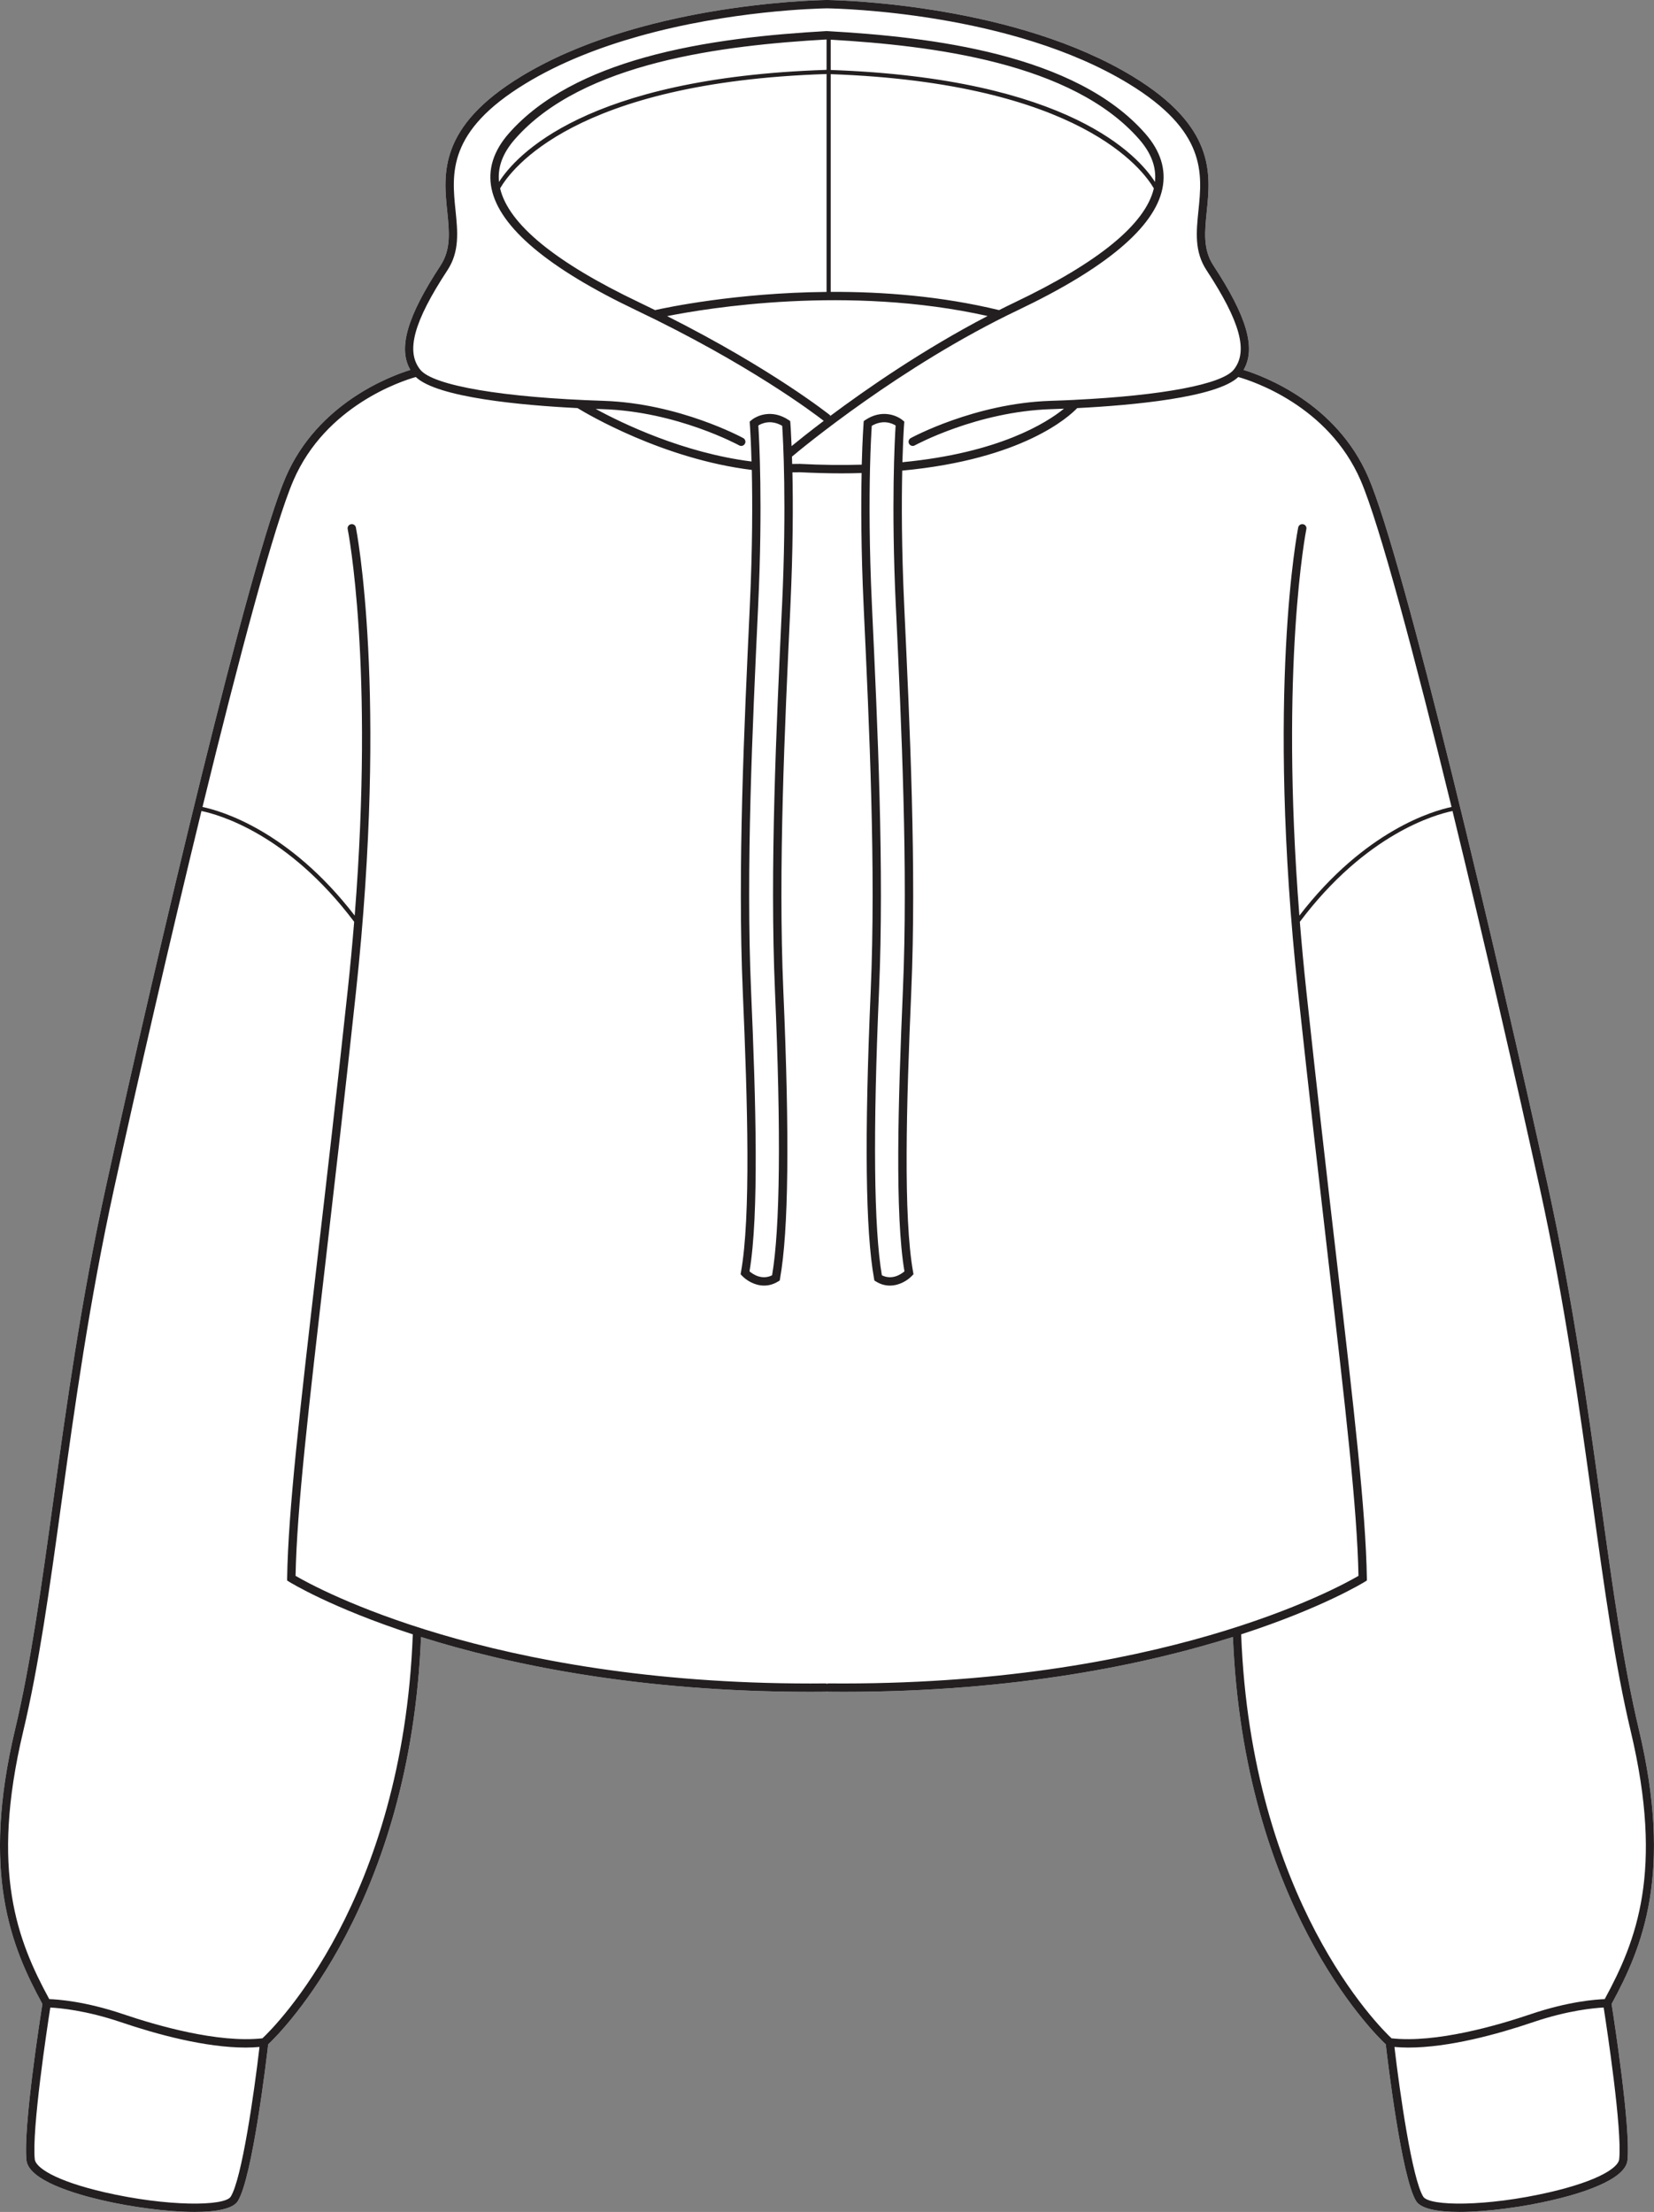 <?xml version="1.0" encoding="UTF-8"?><svg id="Layer_2" xmlns="http://www.w3.org/2000/svg" viewBox="0 0 396.31 530.09"><rect x="0" y="0" width="396.31" height="530.09" fill="#808080" stroke="none"/><defs><style>.cls-1{fill:#231f20;}.cls-2{fill:#fff;}</style></defs><g id="_901"><path class="cls-2" d="M386.15,480.25c.54,3.45,4.6,29.51,3.81,37.42-.48,4.84-11.63,8.12-18.23,9.64-6.52,1.52-15.25,2.78-22.05,2.78-5.15,0-9.2-.73-10.37-2.61-3.49-5.64-6.84-33.8-7.27-37.55-3.34-3.15-34.04-33.9-36.62-97.63-20.89,6.58-52.07,13.15-93.29,13.15-1.2,0-2.38,0-3.59-.02-.14,0-.27-.03-.39-.08-.12.05-.25.08-.39.08-1.2.01-2.4.02-3.58.02-41.23,0-72.41-6.57-93.3-13.15-2.58,63.73-33.28,94.48-36.62,97.63-.43,3.75-3.78,31.91-7.27,37.55-1.16,1.88-5.22,2.61-10.37,2.61-6.8,0-15.52-1.26-22.05-2.78-6.6-1.52-17.74-4.8-18.23-9.64-.79-7.91,3.27-33.97,3.82-37.42-7.51-13.77-14.72-31.4-6.55-65.76,3.76-15.84,6.25-33.82,9.13-54.64,3.13-22.61,6.67-48.24,12.65-75.49,12.11-55.23,34.51-150.24,43.07-170.03,7.63-17.65,24.9-24.14,29.87-25.68-3.02-5.16-.79-12.79,7.22-25.01,2.54-3.87,2.11-8.1,1.61-12.99-.93-9.03-2.08-20.27,17.68-32.31C152.77,1.32,193.45.09,197.93,0h.44c4.47.09,45.16,1.32,73.09,18.34,19.76,12.04,18.61,23.28,17.69,32.31-.5,4.89-.94,9.12,1.6,12.99,8.02,12.22,10.24,19.85,7.22,25.01,4.98,1.54,22.24,8.03,29.87,25.68,8.56,19.79,30.96,114.8,43.08,170.03,5.97,27.25,9.51,52.88,12.64,75.49,2.88,20.82,5.37,38.8,9.13,54.64,8.17,34.36.96,51.99-6.54,65.76Z"/><path class="cls-1" d="M392.69,414.49c-3.76-15.84-6.25-33.82-9.13-54.64-3.13-22.61-6.67-48.24-12.64-75.49-12.12-55.23-34.52-150.24-43.08-170.03-7.63-17.65-24.89-24.14-29.87-25.68,3.02-5.16.8-12.79-7.22-25.01-2.54-3.87-2.1-8.1-1.6-12.99.92-9.03,2.07-20.27-17.69-32.31C243.53,1.32,202.84.09,198.37,0h-.44c-4.48.09-45.16,1.32-73.09,18.34-19.76,12.04-18.61,23.28-17.68,32.31.5,4.89.93,9.12-1.61,12.99-8.01,12.22-10.24,19.85-7.22,25.01-4.97,1.54-22.24,8.03-29.87,25.68-8.56,19.79-30.96,114.8-43.07,170.03-5.98,27.25-9.52,52.88-12.65,75.49-2.88,20.82-5.37,38.8-9.13,54.64-8.17,34.36-.96,51.99,6.55,65.76-.55,3.45-4.61,29.51-3.82,37.42.49,4.84,11.63,8.12,18.23,9.64,6.53,1.52,15.25,2.78,22.05,2.78,5.15,0,9.21-.73,10.37-2.61,3.49-5.64,6.84-33.8,7.27-37.55,3.34-3.15,34.04-33.9,36.62-97.63,20.89,6.58,52.07,13.15,93.3,13.15,1.18,0,2.38,0,3.58-.02.14,0,.27-.03.39-.08.12.05.25.08.39.08,1.21.01,2.39.02,3.59.02,41.22,0,72.4-6.57,93.29-13.15,2.58,63.73,33.28,94.48,36.62,97.63.43,3.75,3.78,31.91,7.27,37.55,1.17,1.88,5.22,2.61,10.37,2.61,6.8,0,15.53-1.26,22.05-2.78,6.6-1.52,17.75-4.8,18.23-9.64.79-7.91-3.27-33.97-3.81-37.42,7.5-13.77,14.71-31.4,6.54-65.76ZM107.22,64.74c2.93-4.47,2.44-9.24,1.93-14.3-.92-8.91-1.95-19.01,16.73-30.39,8.31-5.07,17.79-8.71,27.08-11.33,21.99-6.21,42.97-6.68,45.19-6.72,3.17.05,44.3,1,72.27,18.05,18.68,11.38,17.65,21.48,16.74,30.39-.52,5.06-1.01,9.83,1.92,14.3,8.1,12.35,10.05,19.49,6.52,23.87-2.84,3.5-17.2,6.19-38.03,7.21,0,0-.02,0-.04.01-1.88.09-3.81.17-5.8.23-18.22.59-33.36,8.85-33.51,8.93-.34.18-.52.53-.52.88,0,.16.04.33.12.48.19.33.53.52.88.52.16,0,.33-.04.48-.13.15-.08,14.89-8.11,32.62-8.68.95-.03,2.01-.07,3.14-.12-4.15,3.38-15.53,10.61-38.72,12.83.06-1.96.12-3.62.18-4.97.12-2.73.23-4.2.24-4.25l.04-.5-.39-.33c-1.37-1.17-5-2.7-8.93-.08l-.4.27-.04.49c0,.07-.27,3.59-.44,9.96-4.7.14-9.68.08-14.81-.19h-.09c-.59.02-1.18.02-1.77.02-.01-.61-.03-1.2-.05-1.76,2.1-1.77,26.1-21.74,54.16-35.11,21.05-10.03,32.69-19.83,34.6-29.11.94-4.57-.43-9-4.09-13.18-16.72-19.1-51.39-23.18-76.14-24.57h0s-.09-.01-.14,0c-.04-.01-.09-.01-.13-.01h-.01c-13.14.75-29.09,2.25-43.66,6.35-12.85,3.62-24.64,9.28-32.48,18.23-3.65,4.18-5.03,8.61-4.09,13.18,1.92,9.28,13.56,19.08,34.6,29.11,26.95,12.84,42.58,24.66,45,26.54-3.57,2.7-6.22,4.83-7.71,6.05-.14-3.54-.28-5.46-.29-5.51l-.04-.49-.4-.27c-3.93-2.61-7.56-1.09-8.93.08l-.38.33.03.5s.12,1.51.24,4.25c.06,1.31.12,2.92.17,4.8-16.35-2.07-30.9-9.09-37.34-12.6.62.02,1.22.04,1.78.06,17.72.57,32.46,8.6,32.61,8.68.15.09.32.13.48.13.35,0,.7-.19.88-.52.09-.15.13-.32.13-.48,0-.35-.19-.7-.52-.88-.15-.08-15.29-8.34-33.52-8.93-23.97-.77-40.77-3.63-43.86-7.45-3.54-4.38-1.59-11.52,6.51-23.87ZM216.71,304.68c-.82.7-2.96,2.16-5.41.94-1.92-11.3-2.15-34.22-.68-68.14,1.26-29.18-.36-63.76-1.66-91.53l-.04-.94c-.66-14.02-.63-25.2-.46-32.71.06-2.74.15-4.98.23-6.71.08-1.72.15-2.91.19-3.54,2.7-1.57,4.87-.61,5.72-.08-.2,3.12-1.09,18.93.04,43.14l.05.93c1.29,27.74,2.91,62.26,1.65,91.35-1.16,26.94-1.92,53.69.37,67.29ZM159.85,75.76c9.69-1.93,43.34-7.51,76.78-.03-15.36,8-29.01,17.46-37.85,24.07l.19-.23c-.15-.12-13.86-11.09-39.12-23.81ZM198.05,17.74v52.22c-21.73.2-38.49,3.77-41.09,4.36-1.22-.6-2.45-1.2-3.72-1.81-20.18-9.61-31.4-18.82-33.41-27.36,2.53-4.42,17.7-25.45,78.22-27.41ZM119.57,43.6c-.37-3.53.87-6.9,3.81-10.25,16.21-18.52,50.29-22.51,74.67-23.89v7.27h-.07s-.08,0-.12.02c-57.63,1.9-74.31,20.6-78.29,26.85ZM276.47,45.15c-2.01,8.55-13.24,17.75-33.41,27.36-1.23.59-2.45,1.19-3.67,1.81-13.88-3.36-27.9-4.43-40.34-4.37V17.77c59.77,2.12,74.89,22.99,77.42,27.38ZM199.05,16.77v-7.26c24.32,1.41,57.84,5.52,73.88,23.84,2.93,3.35,4.18,6.72,3.81,10.25-3.97-6.22-20.55-24.82-77.69-26.83ZM185.69,237.48c1.46,33.92,1.23,56.84-.69,68.14-2.44,1.22-4.59-.24-5.41-.94,2.29-13.6,1.54-40.35.37-67.29-1.26-29.09.36-63.61,1.66-91.35l.04-.93c1.13-24.2.24-40.02.04-43.14.85-.53,3.03-1.49,5.72.08.2,2.95,1.1,18.71-.03,42.96l-.05.93c-1.3,27.78-2.92,62.36-1.65,91.54ZM55.29,526.42c-1.45,2.36-15.28,2.41-30.27-1.05-12.01-2.78-16.5-5.99-16.69-7.9-.72-7.25,2.96-31.47,3.72-36.36,2.19.11,8.49.65,16.88,3.49,8.57,2.91,20.2,6.1,29.99,6.1,1.11,0,2.2-.06,3.26-.15-1.31,11.22-4.24,31.6-6.89,35.87ZM62.88,488.48c-10.66,1.19-25.41-3.09-33.31-5.77-9.16-3.11-15.8-3.56-17.77-3.62-7.61-14.01-14.21-30.62-6.25-64.13,3.79-15.94,6.29-33.96,9.17-54.84,3.12-22.57,6.66-48.16,12.62-75.33,5.58-25.46,13.35-59.36,20.93-90.43,4.07.83,20.71,5.44,36.59,26.55-.44,5.36-.95,10.92-1.58,16.72-2.62,24.4-5.04,45.27-7.18,63.69-4.24,36.55-7.04,60.7-7.3,76.88v.56s.46.3.46.3c.21.13,10.16,6.28,29.65,12.61-2.4,63.75-33.15,94.12-36.03,96.81ZM198.56,403.43h-.01c-.14,0-.28.03-.4.08-.12-.05-.25-.08-.39-.08h0c-1.21.01-2.39.02-3.58.02-76.95,0-118.52-22.96-123.36-25.8.31-16.07,3.09-40.04,7.28-76.1,2.13-18.42,4.56-39.3,7.18-63.71,7.75-72.1.07-111.05-.01-111.44-.11-.54-.64-.89-1.18-.77-.54.11-.89.63-.78,1.17.07.35,6.41,32.52,1.68,92.62-15.8-20.52-32.23-25.15-36.47-26.03,8.76-35.86,17.25-67.77,21.79-78.27,7.75-17.92,25.95-23.82,29.32-24.77,5.18,4.96,25.6,6.79,38.75,7.45,2.23,1.37,20.51,12.21,41.76,14.82.16,7.51.18,18.57-.47,32.39l-.04.93c-1.3,27.78-2.92,62.36-1.66,91.54,1.18,27.18,1.94,54.16-.43,67.39l-.09.49.34.37c.95,1.01,2.94,2.36,5.3,2.36,1.06,0,2.2-.28,3.34-.98l.39-.23.08-.44c2.05-11.43,2.31-34.02.79-69.05-1.26-29.09.36-63.61,1.66-91.35l.04-.93c.63-13.49.64-24.38.48-31.91.58,0,1.15,0,1.73-.03,3.43.17,6.8.27,10.07.27,1.62,0,3.21-.03,4.78-.08-.15,7.53-.15,18.35.48,31.75l.04.93c1.3,27.74,2.92,62.26,1.66,91.35-1.52,35.03-1.26,57.62.8,69.05l.08.44.38.23c1.14.71,2.28.98,3.34.98,2.36,0,4.35-1.35,5.3-2.36l.35-.37-.09-.49c-2.38-13.23-1.62-40.21-.44-67.39,1.26-29.18-.36-63.76-1.66-91.54l-.04-.93c-.64-13.72-.63-24.72-.47-32.23,28.93-2.71,40-12.96,41.92-14.98,13.16-.67,33.43-2.51,38.6-7.45,3.36.95,21.57,6.85,29.32,24.77,4.53,10.5,13.02,42.41,21.78,78.27-4.24.88-20.67,5.51-36.46,26.03-4.73-60.06,1.6-92.27,1.67-92.62.12-.54-.23-1.06-.77-1.17-.55-.11-1.07.23-1.18.77-.08.39-7.77,39.34-.02,111.44,2.63,24.41,5.05,45.29,7.18,63.71,4.19,36.06,6.97,60.03,7.28,76.1-4.92,2.89-47.69,26.46-126.93,25.78ZM297.39,391.67c19.49-6.33,29.44-12.48,29.65-12.61l.47-.3v-.56c-.27-16.18-3.07-40.33-7.31-76.88-2.14-18.42-4.56-39.29-7.18-63.69-.62-5.8-1.14-11.36-1.57-16.72,15.87-21.11,32.52-25.72,36.58-26.55,7.58,31.07,15.35,64.97,20.93,90.43,5.96,27.17,9.5,52.76,12.62,75.33,2.89,20.88,5.38,38.9,9.17,54.84,7.96,33.51,1.36,50.13-6.25,64.13-1.97.07-8.61.51-17.77,3.62-7.89,2.68-22.65,6.96-33.31,5.77-2.87-2.69-33.62-33.06-36.03-96.81ZM387.97,517.47c-.19,1.91-4.68,5.12-16.69,7.9-14.98,3.46-28.81,3.41-30.27,1.05-2.64-4.27-5.58-24.65-6.89-35.87,1.07.09,2.15.15,3.27.15,9.78,0,21.41-3.19,29.98-6.1,8.37-2.84,14.69-3.39,16.88-3.5.76,4.89,4.45,29.11,3.72,36.37Z"/></g></svg>
